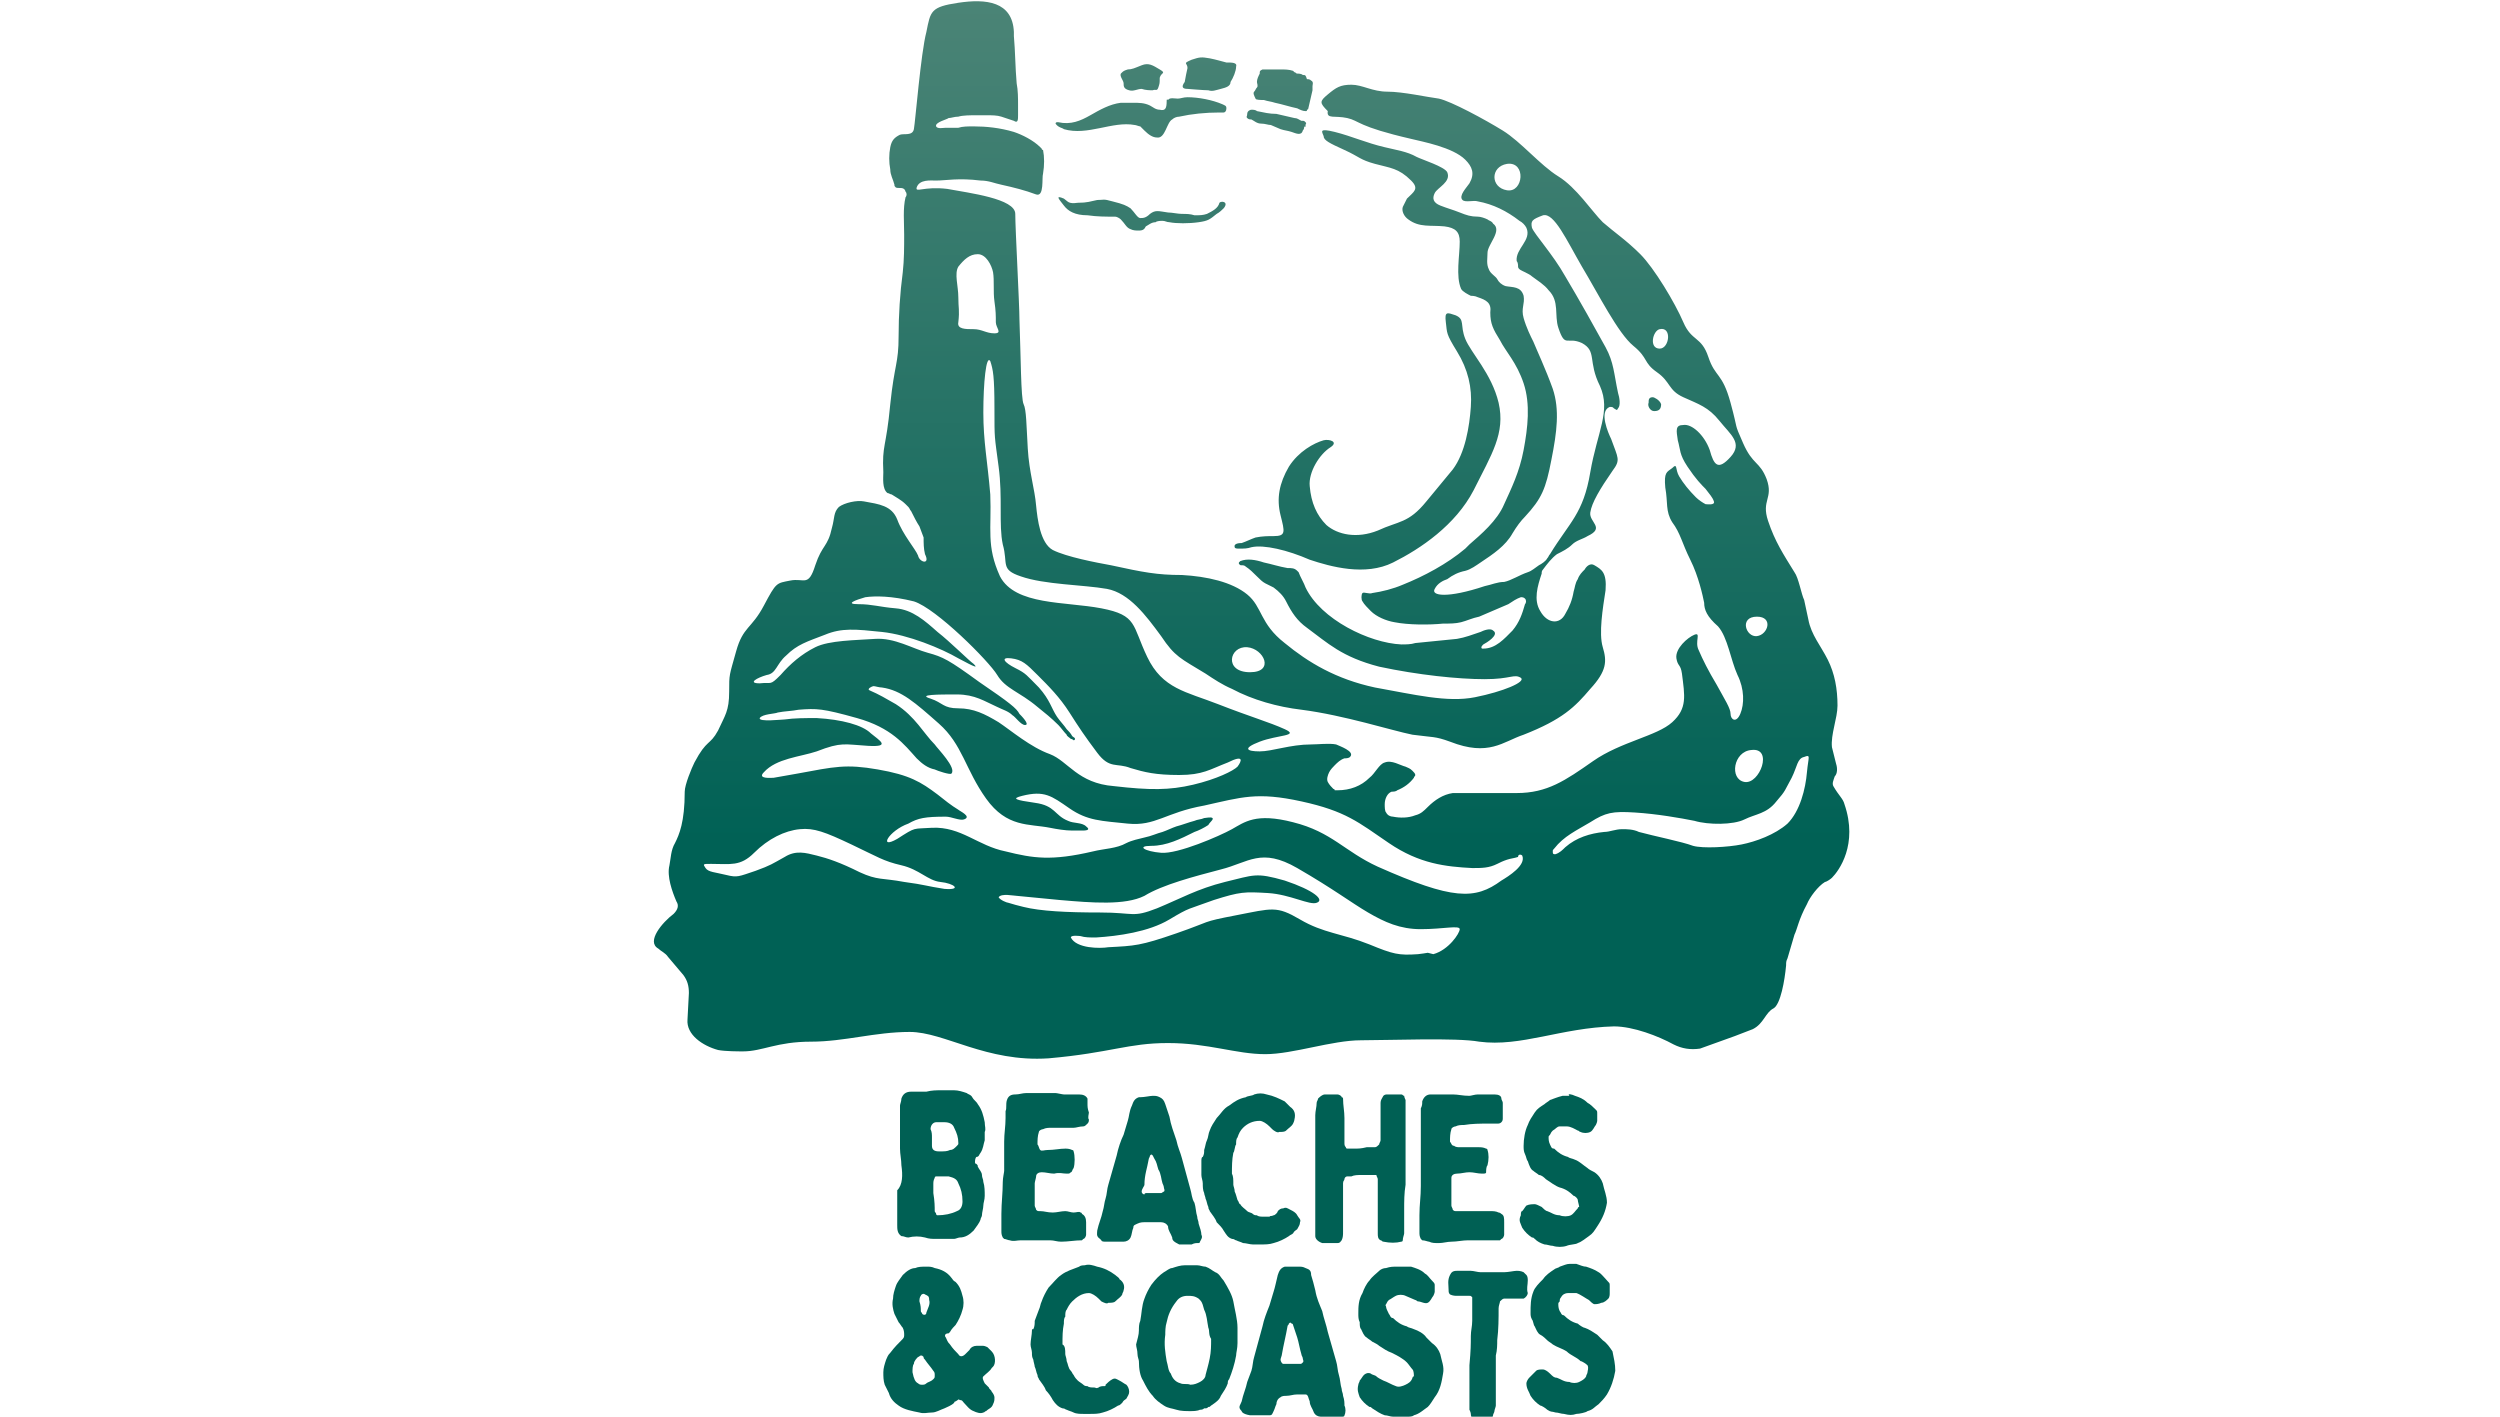 <?xml version="1.0" encoding="utf-8"?>
<!-- Generator: Adobe Illustrator 24.0.0, SVG Export Plug-In . SVG Version: 6.00 Build 0)  -->
<svg version="1.1" id="Layer_1" xmlns="http://www.w3.org/2000/svg" xmlns:xlink="http://www.w3.org/1999/xlink" x="0px" y="0px"
	 viewBox="0 0 180 102" style="enable-background:new 0 0 180 102;" xml:space="preserve">
<style type="text/css">
	.st0{fill:url(#SVGID_1_);}
	.st1{fill:#006054;}
</style>
<g id="Layer_1_1_">
	
		<linearGradient id="SVGID_1_" gradientUnits="userSpaceOnUse" x1="90" y1="27.965" x2="90" y2="103.882" gradientTransform="matrix(1 0 0 -1 0 104)">
		<stop  offset="0.2" style="stop-color:#006155"/>
		<stop  offset="1" style="stop-color:#4B8476"/>
	</linearGradient>
	<path class="st0" d="M90.1,39.4c-0.3,0.1-0.5,0.1-0.9,0.1c-0.1,0-0.3,0-0.3-0.1c-0.1-0.3,0.4-0.3,0.5-0.3c0.3-0.1,0.7-0.3,1-0.4
		c0.5-0.1,0.9-0.1,1.3-0.1c0.9,0,0.8-0.3,0.5-1.5c-0.3-1.2-0.1-2.3,0.6-3.5c0.7-1.1,1.8-1.7,2.5-1.9c0.4-0.1,1.1,0.1,0.5,0.5
		C95,32.7,94.2,34,94.3,35c0.1,1.2,0.5,2.1,1.2,2.8c0.8,0.7,2.2,1,3.7,0.4c1.5-0.7,2.2-0.5,3.5-2.1c0.9-1.1,0.9-1.1,1.9-2.3
		c0.9-1.2,1.2-3.1,1.3-4.5c0.1-1.4-0.2-2.7-1-4c-0.8-1.3-0.7-1.3-0.8-2.1c-0.1-0.8,0.1-0.7,0.7-0.5c0.7,0.3,0.3,0.7,0.7,1.7
		s1.9,2.5,2.4,4.6c0.5,2.2-0.5,3.7-1.8,6.3c-1.3,2.5-3.8,4.2-5.8,5.2c-2,1-4.5,0.3-6-0.2C92.7,39.6,91,39.2,90.1,39.4 M86.9,15.4
		c-0.3,0.1-0.5,0.1-0.9,0.1c-0.3-0.1-0.6-0.1-0.9-0.1c-0.3,0-0.7-0.1-1-0.1c-0.7-0.1-0.9-0.2-1.3,0.1c-0.3,0.3-0.5,0.3-0.7,0.3
		c-0.2,0-0.4-0.4-0.7-0.7c-0.3-0.2-0.5-0.3-1.3-0.5c-0.7-0.2-0.6-0.1-1.1-0.1c-0.5,0.1-0.7,0.2-1.4,0.2c-0.7,0.1-0.7-0.1-1-0.3
		c-0.7-0.3-0.3,0.1,0,0.5c0.3,0.4,0.8,0.7,1.7,0.7c0.7,0.1,1.3,0.1,2,0.1c0.1,0,0.3,0.1,0.4,0.2c0.3,0.3,0.4,0.6,0.7,0.7
		c0.2,0.1,0.4,0.1,0.6,0.1c0.3,0,0.4-0.1,0.5-0.3c0.2-0.1,0.4-0.3,0.7-0.3c0.1-0.1,0.4-0.1,0.5-0.1c0.2,0,0.3,0.1,0.5,0.1
		c0.5,0.1,1.4,0.1,2.1,0s0.8-0.2,1.3-0.6c0.2-0.1,0.4-0.3,0.5-0.4c0.1-0.1,0.2-0.3,0.1-0.4c-0.1-0.1-0.3-0.1-0.4,0
		C87.7,15,87.3,15.2,86.9,15.4 M76.6,9.3c1.7,0.5,3.5-0.6,5.1-0.3c0.1,0,0.3,0.1,0.4,0.1c0.1,0.1,0.2,0.2,0.3,0.3
		c0.3,0.3,0.6,0.5,0.9,0.5c0.6,0.1,0.7-1.1,1.1-1.3c0.1-0.1,0.3-0.2,0.5-0.2c0.9-0.2,1.9-0.3,2.9-0.3c0.1,0,0.2,0,0.3,0
		c0.1,0,0.2-0.1,0.2-0.3s-0.1-0.2-0.3-0.3c-0.7-0.3-1.7-0.5-2.5-0.5c-0.3,0-0.5,0.1-0.7,0.1s-0.6-0.1-0.7,0.1
		c-0.1-0.1-0.1,0-0.1,0.1C84,7.8,83.9,8,83.5,7.9c-0.3,0-0.5-0.2-0.7-0.3c-0.4-0.2-0.8-0.2-1.2-0.2c-0.3,0-0.6,0-0.9,0
		c-0.8,0.1-1.5,0.5-2.2,0.9c-0.7,0.4-1.4,0.7-2.3,0.5h-0.1c-0.1,0-0.1,0.1-0.1,0.1C76.2,9.2,76.5,9.2,76.6,9.3 M81.3,6.5
		c0.3,0.1,0.6-0.1,0.9-0.1c0.3,0.1,0.6,0.1,0.8,0.1c0.2-0.1,0.3,0.1,0.4-0.2C83.5,6,83.5,6,83.5,5.6C83.6,5.2,84,5.3,83.5,5
		c-0.5-0.3-0.8-0.5-1.3-0.3c-0.5,0.2-0.7,0.3-1,0.3c-0.3,0.1-0.3,0.1-0.5,0.3c-0.1,0.2,0.2,0.5,0.2,0.7C80.9,6.2,80.9,6.4,81.3,6.5
		 M85.5,6.4c0,0,1.2,0.1,1.5,0.1c0.3,0.1,0.5,0,0.9-0.1c0.4-0.1,0.7-0.2,0.7-0.5C88.8,5.6,89,5.1,89,4.8c0.1-0.3-0.3-0.3-0.7-0.3
		c-0.4-0.1-0.7-0.2-1.2-0.3c-0.6-0.1-0.7-0.1-1.3,0.1c-0.7,0.3-0.3,0.2-0.3,0.6c-0.1,0.4-0.1,0.5-0.2,1C85,6.3,85.2,6.4,85.5,6.4
		 M91,7.2c0.3,0.1,0.5,0.1,0.8,0.2c0.5,0.1,1.1,0.3,1.6,0.4C93.6,7.9,93.8,8,94,8c0.1,0,0.1,0,0.1-0.1c0.1,0,0.1-0.1,0.1-0.1
		c0.1-0.4,0.2-0.9,0.3-1.3c0-0.1,0-0.2,0-0.3s0.1-0.3-0.1-0.4l0,0c-0.1-0.1-0.2-0.1-0.3-0.1C94,5.4,94,5.4,93.8,5.4
		c-0.1-0.1-0.3-0.1-0.4-0.1c-0.1,0-0.1-0.1-0.2-0.1c-0.1-0.1-0.1-0.1-0.1-0.1C92.8,5,92.5,5,92.2,5C92,5,91.8,5,91.5,5
		C91.3,5,91,5,90.9,5c-0.2,0.1-0.2,0.1-0.2,0.3c-0.1,0.2-0.2,0.4-0.2,0.6c0,0.1,0.1,0.3,0,0.4c-0.1,0.1-0.1,0.2-0.2,0.3
		c-0.1,0.1,0,0.3,0.1,0.5C90.4,7.2,90.8,7.2,91,7.2 M89.8,8.5c0.1,0.1,0.2,0.1,0.3,0.1c0.2,0.1,0.4,0.3,0.7,0.3s0.5,0.1,0.7,0.1
		c0.2,0.1,0.5,0.2,0.7,0.3c0.3,0.1,0.5,0.1,0.8,0.2c0.3,0.1,0.7,0.3,0.8-0.1c0.1-0.1,0.1-0.2,0.1-0.3C94,9.2,94,9.1,94,9
		c0-0.1,0.1-0.1,0-0.2c-0.1-0.1-0.1-0.1-0.2-0.1c-0.1,0-0.1,0-0.1,0c-0.2-0.1-0.3-0.2-0.5-0.2c-0.4-0.1-0.9-0.2-1.3-0.3
		C91.4,8.2,91,8.1,90.5,8c-0.1-0.1-0.3-0.1-0.4-0.1S89.8,8,89.8,8.2C89.8,8.4,89.7,8.4,89.8,8.5 M119.1,29.6c0.4,0,0.5-0.2,0.5-0.5
		c-0.1-0.3-0.5-0.5-0.6-0.5c-0.3,0-0.3,0.2-0.3,0.4C118.6,29.2,118.8,29.6,119.1,29.6 M131.9,63.2c-0.1,0.1-0.4,0.3-0.5,0.3
		c-0.5,0.3-1.1,1.1-1.3,1.6c-0.6,1.1-0.7,1.8-0.9,2.2l-0.5,1.7c-0.1,0.2-0.1,0.3-0.1,0.5c-0.1,1.1-0.4,2.8-0.9,3.1
		c-0.6,0.3-0.7,1.1-1.5,1.5l-1.3,0.5l-2.5,0.9c-0.7,0.1-1.3,0-1.9-0.3c-1.1-0.6-2.9-1.3-4.3-1.3c-3.8,0.1-6.7,1.5-9.7,1.1
		c-1.6-0.3-6.5-0.1-8.5-0.1c-2.1,0-4.9,1-6.9,1c-2.1,0-4.1-0.8-7-0.8c-2.9,0-4.1,0.7-8.6,1.1c-4.5,0.3-7.5-1.9-10-1.9
		s-4.7,0.7-7.1,0.7c-2.5,0-3.5,0.7-4.9,0.7c-0.3,0-1.3,0-1.8-0.1c-1.1-0.3-2.3-1.1-2.2-2.2l0.1-1.9c0-0.5-0.1-0.9-0.4-1.3l-1.1-1.3
		c-0.2-0.3-0.5-0.4-0.7-0.6c-0.9-0.5,0.3-1.9,1.1-2.5c0.3-0.3,0.4-0.6,0.2-0.9c-0.3-0.7-0.7-1.8-0.5-2.6c0.1-0.5,0.1-1.1,0.4-1.6
		c0.3-0.6,0.7-1.5,0.7-3.7c0-0.5,0.5-1.7,0.7-2.1c0.9-1.7,1.1-1.2,1.7-2.3c0.5-1.1,0.8-1.4,0.8-2.8c0-1.3,0-1.1,0.5-2.9
		c0.5-1.8,1.1-1.6,2-3.3c0.9-1.7,0.9-1.6,1.9-1.8c1-0.2,1.3,0.5,1.8-1.1c0.5-1.5,0.9-1.3,1.2-2.7c0.2-0.7,0.1-1.1,0.5-1.5
		c0.4-0.3,1.3-0.5,1.8-0.4c1.1,0.2,2,0.3,2.4,1.3c0.4,1.1,1.3,2.1,1.5,2.6c0.1,0.5,0.9,0.7,0.5-0.1c-0.1-0.4-0.1-0.8-0.1-1.2
		c-0.1-0.3-0.2-0.5-0.3-0.8c-0.2-0.3-0.4-0.7-0.6-1.1c-0.1-0.1-0.1-0.2-0.2-0.3c-0.1-0.1-0.1-0.1-0.2-0.2c-0.3-0.3-0.7-0.5-1-0.7
		c-0.1,0-0.2-0.1-0.3-0.1c-0.4-0.3-0.3-1.1-0.3-1.5c-0.1-2,0.2-1.7,0.5-4.9c0.3-2.9,0.6-2.9,0.6-4.9c0-1.5,0.1-3.1,0.3-4.6
		c0.1-0.9,0.1-1.8,0.1-2.7c0-0.9-0.1-1.9,0.1-2.7c0.1-0.1,0.1-0.3,0-0.4c-0.1-0.4-0.5-0.2-0.7-0.3c-0.1-0.1-0.1-0.1-0.1-0.2
		c-0.1-0.4-0.3-0.7-0.3-1.1c-0.1-0.5-0.1-1.1,0-1.6c0.1-0.5,0.3-0.7,0.7-0.9c0.3-0.1,0.9,0.1,1-0.4c0.1-0.5,0.5-5.5,0.9-7
		c0.3-1.5,0.3-1.8,2.3-2.1s3.9-0.1,4,2.1c0,0.1,0,0.3,0,0.3c0.1,1.1,0.1,2.3,0.2,3.4c0.1,0.5,0.1,1.1,0.1,1.6c0,0.2,0,0.4,0,0.7
		s0,0.6-0.3,0.4c-0.3-0.1-0.6-0.2-0.9-0.3c-0.3-0.1-0.7-0.1-1-0.1c-0.1,0-0.3,0-0.4,0c-0.2,0-0.3,0-0.5,0c-0.3,0-0.9,0-1.2,0.1
		c-0.3,0-0.5,0.1-0.7,0.1c-0.1,0.1-1,0.3-0.9,0.6c0.1,0.2,0.5,0.1,0.7,0.1c0.3,0,0.6,0,0.9,0c0.3-0.1,0.7-0.1,1.1-0.1
		c0.9,0,1.9,0.1,2.9,0.4c0.6,0.2,1.4,0.6,1.9,1.1c0,0,0.1,0.1,0.1,0.1c0,0.1,0.1,0.1,0.1,0.1c0.1,0.5,0.1,1.1,0,1.7
		c-0.1,0.3,0.1,1.7-0.5,1.5c-0.8-0.3-1.6-0.5-2.5-0.7c-0.5-0.1-0.9-0.3-1.5-0.3C69,12.8,68.1,13,67.4,13c-0.4,0-1.2-0.1-1.4,0.5
		c-0.1,0.4,0.5-0.1,2.2,0.1c1.6,0.3,4.9,0.7,4.9,1.8s0.3,6.5,0.3,7.6c0.1,2.6,0.1,5.7,0.3,6.1c0.2,0.4,0.2,1.5,0.3,3.2
		c0.1,1.7,0.5,2.9,0.6,4.1c0.1,1,0.3,2.7,1.2,3.2c1,0.5,3.1,0.9,4.2,1.1c2.3,0.5,3.3,0.7,5.1,0.7c1.8,0.1,3.6,0.5,4.7,1.4
		c1.1,0.9,0.9,2.1,2.7,3.5c1.7,1.4,3.7,2.6,6.5,3.2c2.8,0.5,5.2,1.1,7.2,0.7s3.7-1.1,3.3-1.4c-0.5-0.3-0.7,0.1-2.6,0.1
		c-1.9,0-4.8-0.3-7.6-0.9c-2.7-0.7-3.7-1.7-5.2-2.8c-0.7-0.5-1.1-1.1-1.5-1.9c-0.2-0.4-0.5-0.7-0.9-1c-0.2-0.1-0.4-0.2-0.6-0.3
		s-0.4-0.3-0.6-0.5c-0.3-0.3-0.5-0.5-0.8-0.7c-0.1-0.1-0.2-0.1-0.3-0.1c-0.1,0-0.1,0-0.2-0.1c0-0.1,0-0.1,0-0.1
		c0.1-0.1,0.1-0.1,0.1-0.1c0.5-0.2,1.1-0.1,1.7,0.1c0.5,0.1,1.1,0.3,1.7,0.4c0.3,0,0.5,0,0.7,0.2l0.1,0.1c0.1,0.3,0.4,0.8,0.5,1.1
		c1.1,2.3,4.6,4,6.9,4.1c0.3,0,0.7,0,1-0.1c1-0.1,2-0.2,3-0.3c0.6-0.1,1.1-0.3,1.7-0.5c0.2-0.1,0.7-0.3,0.9-0.1
		c0.5,0.3-0.5,0.9-0.7,1c-0.1,0.1-0.2,0.2-0.1,0.3c0,0,0.1,0,0.1,0c0.9,0,1.5-0.7,2.1-1.3c0.5-0.6,0.7-1.2,0.9-1.9
		c0.1-0.1,0.1-0.3,0-0.4c-0.1-0.1-0.2-0.1-0.3-0.1c-0.3,0.1-0.6,0.3-0.9,0.5c-0.7,0.3-1.4,0.6-2.1,0.9c-0.5,0.1-0.9,0.3-1.3,0.4
		c-0.4,0.1-0.8,0.1-1.3,0.1c-1,0.1-2.5,0.1-3.5-0.1c-0.6-0.1-1.3-0.4-1.7-0.8c-0.2-0.2-0.5-0.5-0.6-0.7c-0.1-0.1-0.1-0.5,0-0.6
		s0.5,0.1,0.7,0c0.7-0.1,1.5-0.3,2.2-0.6c1.5-0.6,3.2-1.5,4.5-2.6c0.1-0.1,0.2-0.2,0.3-0.3c0.8-0.7,2-1.7,2.5-2.9
		c0.5-1.1,1.1-2.3,1.4-3.9c0.3-1.6,0.5-3.3,0-4.8s-1.3-2.3-1.7-3.1c-0.5-0.8-0.7-1.2-0.7-2c0.1-0.7-0.3-0.9-0.9-1.1
		c-0.2-0.1-0.4-0.1-0.5-0.1c-0.2-0.1-0.6-0.3-0.7-0.5c-0.4-0.9-0.1-2.4-0.1-3.4c0-0.7-0.3-1-1.1-1.1c-1-0.1-1.8,0.1-2.6-0.5
		c-0.3-0.2-0.5-0.6-0.4-0.9c0.1-0.2,0.2-0.4,0.3-0.6c0.5-0.5,0.9-0.7,0.3-1.3c-0.9-0.9-1.5-0.9-2.6-1.2c-1.1-0.3-1.1-0.5-2.2-1
		c-1.1-0.5-1.5-0.7-1.5-1c-0.1-0.3-0.4-0.6,0.8-0.3c1.2,0.3,2.3,0.8,3.6,1.1c0.8,0.2,1.6,0.3,2.3,0.7c0.4,0.2,2,0.7,2.2,1.1
		c0.3,0.7-0.7,1.1-0.9,1.5c-0.2,0.4-0.1,0.7,0.4,0.9c0.5,0.2,0.9,0.3,1.4,0.5c0.5,0.2,0.8,0.3,1.3,0.3c0.2,0,0.5,0.1,0.7,0.2
		c0.1,0.1,0.3,0.1,0.4,0.3c0.7,0.5-0.4,1.5-0.4,2.1c0,0.4-0.1,0.8,0.1,1.2c0.1,0.3,0.5,0.5,0.6,0.7c0.1,0.2,0.3,0.4,0.6,0.5
		c0.5,0.1,1.1,0,1.3,0.7c0.1,0.6-0.2,0.9,0,1.6c0.2,0.7,0.5,1.3,0.7,1.7c0.2,0.5,0.9,2,1.4,3.4c0.5,1.5,0.3,3.1-0.1,5.1
		c-0.4,2.1-0.7,2.8-1.9,4.1c-0.3,0.3-0.6,0.7-0.9,1.2c-0.5,0.9-1.4,1.5-2.3,2.1c-0.3,0.2-0.7,0.5-1.1,0.6c-0.5,0.1-0.9,0.3-1.3,0.6
		c-0.3,0.1-0.7,0.3-0.9,0.7c-0.3,0.5,0.9,0.7,3.6-0.2c0.5-0.1,0.9-0.3,1.4-0.3c0.5-0.1,1.1-0.5,1.7-0.7c0.3-0.1,0.5-0.3,0.8-0.5
		c0.2-0.1,0.5-0.3,0.6-0.5c0.1-0.1,0.1-0.2,0.2-0.3c1.4-2.3,2.4-2.9,2.9-5.9c0.5-2.9,1.5-4.4,0.7-6.2c-0.9-1.8-0.2-2.5-1.3-3.1
		c-1.1-0.5-1.2,0.4-1.7-1.1c-0.3-0.9,0.1-1.9-0.7-2.7c-0.3-0.4-0.8-0.7-1.2-1c-0.1-0.1-0.3-0.2-0.5-0.3c-0.2-0.1-0.5-0.2-0.5-0.4
		c0-0.1,0-0.3-0.1-0.4c-0.1-0.9,1.1-1.5,0.7-2.4c-0.1-0.2-0.3-0.4-0.5-0.5c-0.9-0.7-1.9-1.2-3-1.4c-0.3-0.1-0.9,0.1-1.1-0.1
		c-0.3-0.3,0.3-0.9,0.5-1.2c0.4-0.7,0.2-1.2-0.3-1.7c-0.9-0.9-3.1-1.3-3.9-1.5c-3.9-0.9-3.7-1.3-4.6-1.5c-0.9-0.2-1.5,0.1-1.4-0.5
		C95,7.4,95,7.3,95.6,6.8c0.6-0.5,0.9-0.7,1.7-0.7s1.5,0.5,2.6,0.5c1.1,0,2.9,0.4,3.7,0.5c0.9,0.2,3.3,1.5,4.6,2.3s2.7,2.5,4,3.3
		c1.3,0.8,2.4,2.5,3.2,3.3c0.8,0.7,1.7,1.3,2.7,2.3s2.5,3.5,3.1,4.9c0.6,1.4,1.3,1,1.8,2.5c0.5,1.5,1,1.1,1.6,3.3
		c0.6,2.2,0.2,1.3,0.9,2.9c0.7,1.6,1.2,1.3,1.7,2.6c0.5,1.4-0.4,1.5,0.1,3c0.5,1.5,1.1,2.4,1.9,3.7c0.3,0.4,0.5,1.6,0.7,2
		c0.1,0.5,0.2,0.9,0.3,1.4c0.2,1.1,0.9,1.9,1.4,2.9c0.5,1,0.7,2.1,0.7,3.3c0,0.9-0.5,2.1-0.4,3c0.1,0.4,0.2,0.8,0.3,1.2
		c0.1,0.3,0.1,0.7-0.1,0.9c-0.1,0.3-0.2,0.5-0.1,0.7c0.4,0.7,0.7,0.9,0.8,1.3C133.8,60.8,132.4,62.7,131.9,63.2z M108.5,13.7
		c1.2,0.2,1.4-2.1,0-1.9C107.3,12,107.3,13.5,108.5,13.7 M126.5,44.4c-1.3,0-0.8,1.5,0,1.4C127.3,45.7,127.7,44.4,126.5,44.4
		 M125.6,56.3c1.1,0.2,2.1-2.5,0.5-2.3C124.8,54.1,124.5,56.1,125.6,56.3 M119.5,23.7c-0.5,0.1-0.8,1.4,0,1.4
		C120.2,25.1,120.4,23.5,119.5,23.7 M89.8,46.6c-1.3-0.1-1.7,1.8,0.2,1.8C91.8,48.4,91,46.7,89.8,46.6 M69,19.2
		c-0.3,0.5,0,1.4,0,2.2c0,0.8,0.1,0.9,0,1.8c-0.1,0.5,0.5,0.5,1.1,0.5c0.6,0,0.9,0.3,1.5,0.3c0.6,0,0.1-0.4,0.1-0.8
		c0-0.5,0-0.8-0.1-1.5s0-1.5-0.1-2.1c-0.1-0.5-0.5-1.3-1.1-1.3S69.4,18.7,69,19.2 M55.2,48.6c-0.7,0.2-1.4,0.6-0.5,0.6
		c0.9-0.1,0.7,0.2,1.5-0.6c0.7-0.8,1.5-1.5,2.5-2s2.9-0.5,4.3-0.6c1.4-0.1,2.7,0.7,3.8,1s1.5,0.5,3.7,2.1c2.2,1.5,2.7,1.9,2.9,2.3
		c0.1,0.1,0.8,0.8,0.4,0.8c-0.3,0-0.7-0.6-0.9-0.7c-0.3-0.3-0.7-0.4-1.1-0.6c-0.9-0.4-1.6-0.9-2.9-0.9S66,50,67,50.3
		c0.9,0.3,0.9,0.7,2,0.7s1.9,0.4,2.9,1c0.9,0.6,2.3,1.8,3.7,2.3c1.3,0.5,2,2.1,4.6,2.3c2.6,0.3,4,0.3,5.7-0.1c1.7-0.4,2.9-1,3.2-1.3
		c0.3-0.4,0.5-0.9-0.7-0.3c-1.3,0.5-1.8,0.9-3.5,0.9c-1.7,0-2.5-0.2-3.5-0.5c-1-0.4-1.5,0.1-2.4-1.1c-0.9-1.2-1.3-1.8-2-2.9
		c-0.7-1.1-1.5-1.9-2.3-2.7c-0.8-0.8-1.1-1.1-1.9-1.2s-0.5,0.3,0.3,0.7c0.8,0.4,0.8,0.5,1.7,1.4c0.8,0.9,0.9,1.5,1.3,2.1
		c0.2,0.3,0.5,0.6,0.7,0.9c0.1,0.1,0.3,0.3,0.4,0.5c0.1,0.1,0.2,0.1,0.2,0.2s-0.1,0.1-0.1,0.1s-0.1-0.1-0.2-0.1
		c-0.1-0.1-0.3-0.2-0.3-0.3c-0.2-0.2-0.4-0.5-0.6-0.7c-0.5-0.5-1-0.9-1.5-1.3c-1.3-1.1-2.3-1.3-2.9-2.3c-0.6-1-4.4-4.8-6-5.3
		c-1.6-0.4-2.8-0.4-3.5-0.3c-0.7,0.2-1.5,0.5-0.5,0.5c1,0,1.5,0.2,2.7,0.3c1.2,0.1,2.1,0.9,3,1.7c0.9,0.7,2.3,2.1,2.6,2.3
		c0.3,0.3,0.2,0.3-1.1-0.4c-1.2-0.7-3.6-1.7-5.5-1.9c-1.9-0.2-2.9-0.3-4.1,0.2c-1.3,0.5-2,0.7-2.8,1.5
		C55.9,47.8,55.9,48.5,55.2,48.6 M68,64c1.3,0.1,0.7-0.4-0.3-0.5c-0.9-0.1-1.5-0.9-2.8-1.2c-1.3-0.3-1.7-0.6-3.6-1.5
		c-1.9-0.9-2.7-1.2-3.7-1.1c-1.1,0.1-2.3,0.7-3.3,1.7c-1,1-1.7,0.8-3.1,0.8c-0.6,0-0.6,0-0.4,0.3c0.2,0.3,0.7,0.3,1.5,0.5
		c0.8,0.2,0.9,0.1,2.1-0.3c1.1-0.4,1.2-0.5,2.1-1c0.8-0.5,1.5-0.3,2.3-0.1s1.7,0.5,3.1,1.2c1.3,0.6,1.6,0.4,3.2,0.7
		C66.6,63.7,66.7,63.8,68,64 M103.2,68.7c1.1-0.3,1.9-1.5,1.9-1.8c0-0.3-1.2,0-2.8,0c-1.5,0-2.6-0.5-3.8-1.2
		c-1.2-0.7-2.5-1.7-5.1-3.2c-2.6-1.5-3.5-0.4-5.5,0.1c-1.9,0.5-4.2,1.1-5.5,1.9c-1.4,0.7-3.8,0.5-6.1,0.3c-1-0.1-2.1-0.2-3.1-0.3
		c-0.2,0-1.1-0.2-1.3,0.1C72,64.8,72.5,65,72.6,65c0.3,0.1,0.7,0.2,1.1,0.3c1.2,0.3,3.1,0.4,5.5,0.4c2.5,0,2.3,0.4,4.1-0.3
		c1.7-0.7,2.9-1.4,4.9-1.9c2.1-0.5,2.2-0.7,4.3-0.1c2.1,0.7,2.9,1.4,2.3,1.6c-0.5,0.2-1.9-0.6-3.5-0.7c-1.7-0.1-2-0.1-3.9,0.5
		c-1.9,0.7-1.7,0.5-3.2,1.4c-1.5,0.9-3.7,1.2-5.3,1.3c-0.4,0-0.8,0-1.1-0.1c0,0-0.7-0.1-0.7,0.1c0.4,0.8,2.1,0.8,2.7,0.7
		c1.9-0.1,2.3-0.1,4.9-1c2.6-0.9,1.7-0.8,4.3-1.3c2.6-0.5,2.9-0.7,4.6,0.3c1.7,1,3,1,5,1.8c1.7,0.7,2.1,0.8,3.5,0.7
		c0.1,0,0.7-0.1,0.7-0.1L103.2,68.7z M108.1,63.4c0.5-0.3,1.8-1.1,1.5-1.8c-0.1-0.1-0.3-0.1-0.3,0.1c-0.3,0.1-0.5,0.1-0.8,0.2
		c-0.3,0.1-0.5,0.2-0.7,0.3c-0.6,0.3-1.1,0.3-1.8,0.3c-1.9-0.1-3.8-0.3-6-1.8c-2.2-1.5-3.1-2.3-6.3-3c-3.2-0.7-4.3-0.3-7,0.3
		c-2.8,0.5-3.5,1.5-5.5,1.3c-1.9-0.2-2.9-0.2-4.2-1.1c-1.3-0.9-1.8-1.3-3.4-0.9c-0.8,0.2-0.5,0.3,0.9,0.5c1.5,0.2,1.4,0.9,2.4,1.3
		c0.4,0.2,1,0.1,1.3,0.4c0.4,0.3-0.1,0.3-0.3,0.3c-0.2,0-0.5,0-0.7,0c-0.5,0-1.1-0.1-1.6-0.2c-1.5-0.3-3.1,0-4.6-2.1
		c-1.5-2.1-1.7-3.9-3.4-5.4c-1.7-1.5-2.7-2.4-4.1-2.6c-0.2,0-0.5-0.1-0.6-0.1c-0.1,0-0.5,0.2-0.3,0.3c0.7,0.3,1.2,0.6,1.9,1
		c1.4,0.9,2,2.1,2.8,2.9c0.2,0.3,1.6,1.7,1.2,2.1c-0.1,0.1-1-0.2-1.2-0.3c-0.5-0.1-0.9-0.4-1.3-0.8c-0.9-1-1.8-2.2-4.3-2.9
		c-2.5-0.7-2.9-0.7-4.2-0.6c-0.5,0.1-1,0.1-1.5,0.2c-0.2,0.1-1.1,0.1-1.3,0.4c-0.1,0.3,1.6,0.1,1.8,0.1c0.7-0.1,1.5-0.1,2.3-0.1
		c1.8,0.1,3.3,0.5,3.9,1.1c0.6,0.5,1.5,1-0.2,0.9c-1.7-0.1-1.9-0.3-3.7,0.4c-1.2,0.4-2.9,0.5-3.8,1.5c-0.5,0.5,0.5,0.4,0.7,0.4
		c0.6-0.1,1.1-0.2,1.7-0.3c2.7-0.5,3.5-0.7,5.8-0.3c2.3,0.4,3.1,0.9,4.3,1.8c0.5,0.4,1,0.8,1.5,1.1c0.1,0.1,1,0.5,0.4,0.7
		c-0.3,0.1-0.9-0.2-1.3-0.2c-1.5,0-2,0.1-2.7,0.5c-1.4,0.5-2.2,1.9-0.8,1.1c1.4-0.9,1.1-0.7,2.5-0.8c2.1-0.1,3.3,1.3,5.3,1.7
		c2,0.5,3.3,0.7,6.3,0c0.8-0.2,1.7-0.2,2.4-0.6c0.4-0.2,0.9-0.3,1.3-0.4c0.5-0.1,0.9-0.3,1.3-0.4c0.3-0.1,0.7-0.3,1-0.4
		c0.4-0.1,0.9-0.3,1.3-0.4c0.2-0.1,0.5-0.1,0.7-0.2c0.1,0,0.5-0.1,0.6,0c0.1,0.1-0.2,0.3-0.3,0.5c-0.3,0.2-0.7,0.4-1,0.5
		c-1,0.5-2,1-3.1,1c-1.1,0-0.5,0.4,0.7,0.5c1.2,0.1,4.2-1.2,5.1-1.7s1.7-1.2,4.4-0.5c2.8,0.7,3.7,2.1,6.1,3.2
		C104.6,64.8,106.2,64.8,108.1,63.4 M109.2,57.1c2.2,0,3.5-0.9,5.5-2.3s4.6-1.8,5.7-2.8s0.9-1.9,0.7-3.5c-0.1-0.7-0.3-0.5-0.4-1.1
		c-0.1-0.7,0.8-1.5,1.3-1.7c0.5-0.2,0,0.5,0.3,1.1c0.3,0.7,0.7,1.5,1.3,2.5c0.6,1.1,1,1.7,1,2.1s0.4,0.7,0.7,0
		c0.3-0.7,0.3-1.8-0.2-2.8c-0.5-1.1-0.7-2.7-1.4-3.5c-0.8-0.7-1-1.2-1-1.7c-0.1-0.5-0.4-1.9-1-3.1c-0.6-1.2-0.7-1.9-1.3-2.7
		c-0.5-0.8-0.3-1.4-0.5-2.5c-0.1-1.1,0.1-1.1,0.5-1.4c0.4-0.4,0.2,0.1,0.5,0.6c0.3,0.5,0.7,1,1.2,1.5c0.2,0.2,0.5,0.4,0.7,0.5
		c0.1,0,0.7,0.1,0.6-0.2c-0.1-0.3-0.3-0.5-0.6-0.9c-0.3-0.3-0.7-0.7-1.3-1.6c-0.6-0.9-0.5-1.2-0.7-1.9c-0.1-0.7-0.2-1.1,0.4-1.1
		c0.6-0.1,1.5,0.7,1.9,1.8c0.3,1.1,0.6,1.5,1.5,0.5c0.9-1,0-1.6-0.8-2.6c-0.8-1-1.5-1.2-2.6-1.7s-0.9-1.1-1.9-1.8s-0.6-1-1.7-1.9
		s-2.5-3.7-3.7-5.7c-1.1-1.9-2-3.9-2.8-3.7c-0.8,0.3-0.9,0.4-0.8,0.9c0.2,0.5,1.5,1.9,2.4,3.5c0.9,1.5,2.3,4,2.9,5.1
		c0.6,1.1,0.6,1.9,0.9,3.3c0.1,0.3,0.2,0.9,0,1.1c-0.1,0.2-0.1,0.1-0.3,0c-0.1-0.1-0.1-0.1-0.3-0.1c-0.8,0.3-0.1,1.9,0.1,2.3
		c0.5,1.4,0.7,1.5,0.1,2.3c-0.9,1.3-1.5,2.3-1.6,3s1.1,1.1-0.2,1.7c-0.3,0.2-0.8,0.3-1.1,0.6c-0.3,0.3-0.7,0.5-1.1,0.7
		c-0.4,0.3-0.7,0.7-1,1.1c-0.1,0.1-0.1,0.2-0.1,0.3c-0.3,0.9-0.6,1.9-0.1,2.7c0.5,0.9,1.4,1,1.8,0.2c0.3-0.5,0.5-1,0.6-1.6
		c0.1-0.3,0.1-0.6,0.3-0.9c0.1-0.3,0.3-0.5,0.5-0.7c0.1-0.2,0.4-0.5,0.7-0.3c0.5,0.3,0.9,0.5,0.8,1.8c-0.2,1.3-0.5,3.1-0.2,4.1
		c0.3,1,0.3,1.7-0.9,3c-1.1,1.3-2,2.2-4.8,3.3c-1.5,0.5-2.5,1.6-5.3,0.5c-1.1-0.4-1.2-0.3-2.7-0.5c-1.5-0.3-4.9-1.4-8-1.8
		c-1.7-0.2-3.5-0.7-5-1.5c-0.7-0.3-1.3-0.7-1.9-1.1c-1.8-1.1-2.2-1.2-3.2-2.7c-1.1-1.5-2.3-3.1-3.9-3.4c-1.7-0.3-4.5-0.3-6.2-0.9
		c-1.5-0.5-0.9-0.9-1.3-2.3c-0.3-1.4,0-3.4-0.3-5.6c-0.3-2.3-0.3-1.9-0.3-4.2s-0.1-2.8-0.3-3.4c-0.3-0.5-0.5,1.6-0.5,3.7
		s0.3,3.5,0.5,5.9c0.1,2.5-0.3,3.7,0.7,5.9c1.1,2.1,4.7,1.8,7.3,2.3c2.6,0.5,2.2,1.2,3.3,3.5c1.1,2.3,2.8,2.5,5.1,3.4
		c2.3,0.9,3.7,1.3,4.8,1.8s-0.5,0.4-1.8,0.9c-1.3,0.5-0.9,0.7,0,0.7s2.2-0.5,3.7-0.5c0.5,0,1.3-0.1,1.8,0c0.2,0.1,1.4,0.5,1,0.9
		c-0.1,0.1-0.3,0.1-0.4,0.1c-0.3,0.1-0.5,0.3-0.7,0.5c-0.1,0.1-0.3,0.3-0.4,0.5c-0.1,0.2-0.2,0.5-0.1,0.7c0.1,0.2,0.3,0.4,0.4,0.5
		c0.1,0,0.1,0.1,0.1,0.1c0.1,0,0.1,0,0.2,0c0.9,0,1.7-0.3,2.3-0.9c0.4-0.3,0.7-1,1.1-1.1c0.5-0.2,1.1,0.2,1.5,0.3
		c0.2,0.1,0.3,0.1,0.5,0.3c0.1,0.1,0.2,0.2,0.2,0.3c0,0.1-0.1,0.1-0.1,0.2c-0.3,0.4-0.7,0.7-1.2,0.9c-0.1,0.1-0.3,0.1-0.4,0.1
		c-0.3,0.1-0.5,0.5-0.5,0.9c0,0.2,0,0.5,0.1,0.6c0.1,0.2,0.3,0.3,0.5,0.3c0.5,0.1,1.1,0.1,1.6-0.1c0.4-0.1,0.6-0.3,0.9-0.6
		c0.5-0.5,1.1-0.9,1.8-1C106.5,57.1,107.1,57.1,109.2,57.1 M118,59.9c1.1,0.3,3.1,0.7,3.9,1c0.7,0.2,2.5,0.1,3.5-0.1
		c1-0.2,2.4-0.7,3.3-1.5c0.9-0.9,1.3-2.5,1.4-3.7c0.1-1.1,0.3-1.3-0.2-1.1c-0.5,0.1-0.5,0.7-0.9,1.5c-0.5,0.9-0.4,0.9-1.1,1.7
		c-0.7,0.9-1.5,0.9-2.3,1.3c-0.8,0.4-2.6,0.4-3.6,0.1c-1-0.2-2.7-0.5-4.3-0.6c-1.6-0.1-2.1,0-3.2,0.7c-1,0.6-1.9,1-2.6,1.9
		c-0.1,0.1-0.1,0.1-0.1,0.2c0,0.1,0,0.2,0.1,0.2c0.1,0,0.1,0,0.1,0c0.3-0.1,0.5-0.3,0.7-0.5c0.8-0.7,1.8-1,2.8-1.1
		c0.4,0,0.8-0.2,1.3-0.2C117.1,59.7,117.6,59.7,118,59.9"/>
</g>
<g id="Layer_3">
	<g>
		<g>
			<path class="st1" d="M64.9,83.9c0-0.4-0.1-0.8-0.1-1.2c0-0.6,0-1.1,0-1.7c0-0.1,0-0.3,0-0.5c0-0.3,0-0.6,0-0.9
				c0-0.1,0.1-0.3,0.1-0.5c0.1-0.3,0.3-0.5,0.7-0.5c0.1,0,0.2,0,0.3,0c0.3,0,0.5,0,0.7,0c0,0,0.1,0,0.1,0c0.4-0.1,0.7-0.1,1.1-0.1
				c0.3,0,0.6,0,0.9,0c0.3,0,0.6,0.1,0.9,0.2c0.1,0.1,0.3,0.1,0.4,0.3c0.1,0.2,0.3,0.3,0.4,0.5c0.3,0.4,0.4,0.8,0.5,1.3
				c0,0.3,0.1,0.5,0,0.7c0,0.2,0,0.4,0,0.6c-0.1,0.3-0.1,0.6-0.3,0.9c-0.1,0.1-0.1,0.3-0.3,0.3c-0.1,0.1-0.1,0.3-0.1,0.4
				c0,0,0,0.1,0.1,0.1c0.1,0.1,0.1,0.1,0.1,0.2c0.1,0.2,0.3,0.4,0.3,0.6s0.1,0.3,0.1,0.5c0.1,0.3,0.1,0.7,0.1,1
				c0,0.3-0.1,0.5-0.1,0.7c0,0.2-0.1,0.5-0.1,0.7c0,0.1-0.1,0.2-0.1,0.3c-0.1,0.3-0.3,0.5-0.5,0.8c-0.3,0.3-0.6,0.5-1,0.5
				c-0.1,0-0.3,0.1-0.4,0.1c-0.1,0-0.3,0-0.5,0c-0.3,0-0.5,0-0.8,0s-0.5,0-0.8-0.1c-0.4-0.1-0.8-0.1-1.2,0c-0.2,0-0.3-0.1-0.5-0.1
				c-0.3-0.2-0.3-0.5-0.3-0.8c0-0.5,0-0.9,0-1.4c0-0.4,0-0.7,0-1.1C65,85.3,65,84.6,64.9,83.9z M67.1,81.9c0,0.2,0,0.3,0,0.6
				c0,0.3,0.2,0.4,0.5,0.4c0.1,0,0.1,0,0.1,0c0.3,0,0.5,0,0.7-0.1c0.2,0,0.3-0.1,0.5-0.3c0.1-0.1,0.1-0.1,0.1-0.2
				c0-0.4-0.1-0.7-0.3-1.1c-0.1-0.3-0.4-0.4-0.7-0.4c-0.2,0-0.4,0-0.6,0S67,81,67,81.3C67.1,81.5,67.1,81.7,67.1,81.9L67.1,81.9z
				 M67.3,87.2c0,0.1,0.1,0.1,0.1,0.2c0,0.1,0.1,0.1,0.1,0.1c0.5,0,1-0.1,1.4-0.3c0.3-0.1,0.4-0.4,0.4-0.7c0-0.5-0.1-0.9-0.3-1.3
				c-0.1-0.3-0.3-0.4-0.7-0.5c-0.3,0-0.7,0-0.9,0c-0.1,0-0.1,0.1-0.1,0.1c-0.1,0.2-0.1,0.3-0.1,0.5c0,0.2,0,0.4,0,0.6
				C67.3,86.5,67.3,86.9,67.3,87.2z"/>
			<path class="st1" d="M72.3,82.2c0-0.6,0.1-1.1,0.1-1.7c0-0.1,0-0.3,0-0.5c0.1-0.2,0-0.5,0.1-0.8c0.1-0.3,0.3-0.4,0.6-0.4
				c0.3,0,0.5-0.1,0.8-0.1c0.1,0,0.3,0,0.4,0c0.1,0,0.2,0,0.4,0c0.4,0,0.8,0,1.3,0c0.1,0,0.5,0.1,0.6,0.1c0.3,0,0.5,0,0.7,0
				c0.1,0,0.1,0,0.1,0c0.1,0,0.1,0,0.3,0c0.3,0,0.5,0.1,0.6,0.3c0,0.1,0,0.2,0,0.3c0,0.3,0,0.4,0.1,0.7c0,0.1-0.1,0.4,0,0.5
				c0,0.1,0,0.2-0.1,0.3c-0.1,0.1-0.2,0.2-0.3,0.2c-0.3,0-0.5,0.1-0.7,0.1c-0.5,0-1.1,0-1.6,0c-0.2,0-0.4,0-0.6,0.1
				c-0.1,0-0.3,0.1-0.3,0.2c-0.1,0.3-0.1,0.6-0.1,0.9c0.1,0.1,0.1,0.3,0.2,0.4c0.1,0.1,0.3,0,0.5,0c0.5,0,0.9-0.1,1.3-0.1
				c0.1,0,0.3,0,0.5,0.1c0.1,0,0.1,0.1,0.1,0.1c0.1,0.3,0.1,0.9,0,1.2c-0.1,0.1-0.1,0.3-0.2,0.3c-0.1,0.1-0.1,0.1-0.3,0.1
				c-0.3,0-0.5-0.1-0.9,0c-0.3,0-0.6-0.1-0.9-0.1c-0.2,0-0.4,0.1-0.4,0.3c0,0.1-0.1,0.4-0.1,0.5c0,0.5,0,0.9,0,1.3
				c0,0.1,0,0.3,0,0.3c0,0.1,0.1,0.2,0.1,0.3c0.1,0.1,0.1,0.1,0.3,0.1c0.3,0,0.5,0.1,0.9,0.1c0.3,0,0.6-0.1,0.9-0.1
				c0.2,0,0.4,0.1,0.6,0.1s0.4-0.1,0.5,0c0.1,0,0.1,0.1,0.1,0.1c0.2,0.1,0.3,0.3,0.3,0.6c0,0.1,0,0.3,0,0.5c0,0.1,0,0.3,0,0.4
				c0,0.1-0.1,0.3-0.2,0.3l-0.1,0.1c-0.5,0-1,0.1-1.5,0.1c-0.3,0-0.5-0.1-0.8-0.1c-0.4,0-0.8,0-1.2,0c-0.3,0-0.6,0-0.9,0
				c-0.3,0-0.5,0.1-0.8,0c-0.1,0-0.3-0.1-0.4-0.1c-0.1-0.1-0.1-0.1-0.1-0.1c-0.1-0.2-0.1-0.3-0.1-0.5c0-0.4,0-0.8,0-1.2
				c0-0.8,0.1-1.5,0.1-2.3c0-0.3,0.1-0.7,0.1-0.8C72.3,83.5,72.3,82.9,72.3,82.2z"/>
			<path class="st1" d="M84.4,89.1c-0.1-0.3-0.3-0.5-0.3-0.8C84,88.1,83.8,88,83.6,88c-0.1,0-0.3,0-0.5,0c-0.3,0-0.5,0-0.7,0
				c-0.1,0-0.3,0-0.5,0.1c-0.2,0.1-0.3,0.1-0.3,0.3c-0.1,0.2-0.1,0.5-0.2,0.7s-0.3,0.3-0.5,0.3c-0.1,0-0.1,0-0.2,0
				c-0.4,0-0.8,0-1.1,0c-0.1,0-0.3,0-0.3-0.1c0,0,0,0-0.1-0.1C78.9,89,79,88.8,79,88.6c0.1-0.5,0.3-0.9,0.4-1.4
				c0.1-0.3,0.1-0.6,0.2-0.9c0.1-0.3,0.1-0.7,0.2-1c0.2-0.7,0.4-1.4,0.6-2.1c0.1-0.5,0.3-1.1,0.5-1.5c0.1-0.3,0.2-0.7,0.3-1
				c0.1-0.3,0.1-0.7,0.3-1.1c0.1-0.3,0.2-0.5,0.5-0.6c0,0,0.1,0,0.1,0c0.3,0,0.7-0.1,0.9-0.1c0.2,0,0.3,0,0.5,0.1s0.3,0.2,0.4,0.5
				c0.1,0.3,0.2,0.6,0.3,0.9c0.1,0.6,0.3,1.1,0.5,1.7c0.1,0.5,0.3,0.9,0.4,1.3c0.2,0.7,0.4,1.5,0.6,2.2c0.1,0.3,0.1,0.7,0.3,1
				c0.1,0.3,0.1,0.7,0.2,1c0,0.2,0.1,0.3,0.1,0.5c0.1,0.3,0.2,0.6,0.2,0.8c0.1,0.2,0,0.3-0.1,0.5c0,0.1-0.1,0.1-0.1,0.1
				c-0.2,0-0.3,0-0.5,0.1h-0.2c-0.2,0-0.3,0-0.5,0h-0.2C84.5,89.4,84.4,89.3,84.4,89.1z M82.6,85.9c0.1,0,0.3,0,0.5,0
				c0.1,0,0.3,0,0.5,0c0.1,0,0.1-0.1,0.2-0.1c0.1-0.1,0-0.2,0-0.3c0-0.1-0.1-0.3-0.1-0.3c-0.1-0.3-0.1-0.7-0.3-1
				c-0.1-0.3-0.1-0.5-0.3-0.8L83,83.2c-0.1-0.1-0.1-0.1-0.2,0c0,0.1-0.1,0.2-0.1,0.3c-0.1,0.6-0.3,1.1-0.3,1.8
				c0,0.1-0.2,0.3-0.2,0.5c0,0.1,0.1,0.2,0.2,0.2C82.4,85.9,82.5,85.9,82.6,85.9C82.4,85.9,82.6,85.9,82.6,85.9z"/>
			<path class="st1" d="M88.8,85.3c0,0.1,0.1,0.3,0.1,0.5c0.1,0.2,0.1,0.3,0.2,0.6c0.1,0.1,0.1,0.3,0.2,0.3c0.1,0.2,0.3,0.3,0.5,0.5
				c0.1,0.1,0.3,0.1,0.4,0.2c0.1,0.1,0.2,0.1,0.3,0.1c0.1,0.1,0.3,0.1,0.5,0.1c0.1,0,0.3,0,0.4,0c0.1-0.1,0.1,0,0.3-0.1
				c0.1,0,0.3-0.2,0.3-0.3c0.1-0.1,0.2-0.2,0.4-0.2c0.2-0.1,0.3,0,0.5,0.1c0.2,0.1,0.4,0.2,0.5,0.4c0.1,0.2,0.3,0.3,0.2,0.5
				c0,0.2-0.1,0.3-0.2,0.5c-0.1,0.1-0.2,0.1-0.3,0.3c-0.1,0.1-0.2,0.1-0.3,0.2c-0.3,0.2-0.7,0.4-1.1,0.5c-0.3,0.1-0.6,0.1-0.9,0.1
				c-0.2,0-0.5,0-0.6,0c-0.2,0-0.5-0.1-0.7-0.1c-0.2-0.1-0.3-0.1-0.5-0.2c-0.1,0-0.1-0.1-0.3-0.1c-0.3-0.1-0.4-0.3-0.6-0.6
				c-0.1-0.2-0.3-0.4-0.5-0.6c-0.1-0.3-0.3-0.5-0.5-0.8c0-0.1-0.1-0.1-0.1-0.3c-0.1-0.2-0.1-0.4-0.2-0.6c0-0.1-0.1-0.3-0.1-0.4
				c-0.1-0.2-0.1-0.5-0.1-0.7c0-0.2-0.1-0.4-0.1-0.6c0-0.3,0-0.7,0-1c0-0.1,0-0.3,0.1-0.3c0.1-0.2,0.1-0.3,0.1-0.5
				c0.1-0.3,0.1-0.5,0.2-0.7c0.1-0.2,0.1-0.5,0.2-0.7c0.1-0.3,0.3-0.6,0.5-0.9c0.3-0.3,0.5-0.7,0.9-0.9c0.4-0.3,0.7-0.5,1.2-0.6
				c0.1-0.1,0.5-0.1,0.6-0.2c0.3-0.1,0.6-0.1,0.9,0c0.5,0.1,0.9,0.3,1.3,0.5c0.1,0.1,0.3,0.3,0.4,0.4c0.3,0.2,0.4,0.5,0.3,0.9
				c0,0.1-0.1,0.3-0.1,0.3c-0.1,0.2-0.3,0.3-0.5,0.5c-0.1,0.1-0.3,0.1-0.5,0.1c-0.1,0.1-0.4-0.1-0.5-0.2c-0.1-0.1-0.1-0.1-0.2-0.2
				c-0.2-0.2-0.5-0.4-0.7-0.4c-0.5,0-0.9,0.2-1.2,0.5c-0.2,0.2-0.3,0.4-0.4,0.7c-0.1,0.1-0.1,0.3-0.1,0.5c-0.1,0.1-0.1,0.5-0.2,0.6
				c-0.1,0.5-0.1,1-0.1,1.5C88.8,84.7,88.8,84.9,88.8,85.3z"/>
			<path class="st1" d="M101.1,87.1c0,0.5,0,1.1,0,1.7c0,0.1-0.1,0.3-0.1,0.5c0,0.1-0.1,0.1-0.1,0.1c-0.4,0.1-0.8,0.1-1.3,0
				c-0.1,0-0.1-0.1-0.2-0.1l0,0c-0.2-0.1-0.2-0.3-0.2-0.5c0-0.3,0-0.6,0-0.9c0-0.5,0-0.9,0-1.4c0-0.5,0-0.9,0-1.4c0-0.1,0-0.1,0-0.2
				c0-0.1-0.1-0.2-0.1-0.3c-0.1,0-0.1,0-0.2,0c-0.3,0-0.6,0-0.9,0c-0.2,0-0.5,0-0.7,0.1c-0.1,0-0.1,0-0.3,0c-0.1,0-0.2,0.1-0.2,0.2
				c0,0.1-0.1,0.1-0.1,0.3c0,0.4,0,0.8,0,1.2c0,0.8,0,1.6,0,2.3c0,0.2,0,0.4-0.1,0.6c-0.1,0.1-0.1,0.2-0.3,0.2c-0.3,0-0.5,0-0.8,0
				c-0.1,0-0.3,0-0.3,0c-0.3-0.1-0.5-0.3-0.5-0.5c0-0.5,0-1.1,0-1.7c0-0.3,0-0.6,0-0.9c0-0.1,0-0.1,0-0.3c0-0.3,0-0.7,0-1.1
				c0-0.5,0-1,0-1.5c0-0.5,0-0.9,0-1.3c0-0.3,0-0.5,0-0.7c0-0.4,0-0.8,0-1.2c0-0.3,0.1-0.6,0.1-0.9c0-0.1,0.1-0.2,0.1-0.3
				c0.1-0.1,0.3-0.3,0.5-0.3c0.3,0,0.6,0,0.9,0c0.1,0,0.3,0.1,0.3,0.2c0.1,0,0.1,0.1,0.1,0.1c0,0.5,0.1,0.9,0.1,1.4
				c0,0.6,0,1.2,0,1.8c0,0.1,0,0.2,0.1,0.3c0,0.1,0.1,0.1,0.1,0.1c0.1,0,0.3,0,0.5,0c0.3,0,0.5,0,0.9-0.1c0.1,0,0.3,0,0.5,0
				c0.1,0,0.1,0,0.1,0c0.1,0,0.2-0.1,0.3-0.2c0-0.1,0.1-0.2,0.1-0.3c0-0.9,0-1.8,0-2.7c0-0.2,0.1-0.3,0.2-0.5
				c0.1-0.1,0.2-0.1,0.3-0.1c0.2,0,0.4,0,0.6,0c0.1,0,0.3,0,0.4,0c0.1,0,0.1,0.1,0.2,0.1c0,0.1,0.1,0.3,0.1,0.3c0,0.2,0,0.5,0,0.7
				c0,0.5,0,1,0,1.5c0,0.8,0,1.7,0,2.5c0,0.5,0,0.9,0,1.4C101.1,85.9,101.1,86.5,101.1,87.1z"/>
			<path class="st1" d="M102.3,82.2c0-0.6,0-1.3,0-1.9c0-0.1,0-0.4,0-0.5c0.1-0.2,0.1-0.3,0.1-0.5c0.1-0.3,0.3-0.5,0.6-0.5
				c0.3,0,0.5,0,0.8,0c0.1,0,0.3,0,0.3,0c0.1,0,0.3,0,0.5,0c0.4,0,0.7,0.1,1.2,0.1c0.1,0,0.4-0.1,0.6-0.1c0.3,0,0.5,0,0.8,0
				c0.1,0,0.1,0,0.1,0c0.1,0,0.1,0,0.3,0c0.3,0,0.5,0.1,0.5,0.3c0,0.1,0.1,0.2,0.1,0.3c0,0.3,0,0.6,0,0.9c0,0.1,0,0.1,0,0.2
				c0,0.1,0,0.2-0.1,0.3c-0.1,0.1-0.2,0.1-0.3,0.1c-0.3,0-0.5,0-0.7,0c-0.5,0-1.1,0-1.7,0.1c-0.2,0-0.4,0-0.6,0.1
				c-0.1,0-0.3,0.1-0.3,0.2c-0.1,0.3-0.1,0.6-0.1,0.9c0.1,0.1,0.1,0.3,0.3,0.3c0.1,0.1,0.3,0.1,0.4,0.1c0.5,0,0.9,0,1.4,0
				c0.1,0,0.3,0,0.5,0.1c0.1,0,0.1,0.1,0.1,0.1c0.1,0.3,0.1,0.7,0,1.1c-0.1,0.1-0.1,0.4-0.1,0.5s-0.1,0.1-0.3,0.1
				c-0.3,0-0.6-0.1-0.9-0.1c-0.3,0-0.6,0.1-0.9,0.1c-0.2,0-0.4,0.1-0.4,0.3c0,0.1,0,0.3,0,0.4c0,0.5,0,0.9,0,1.3c0,0.1,0,0.3,0,0.3
				c0,0.1,0.1,0.2,0.1,0.3c0.1,0.1,0.1,0.1,0.3,0.1c0.3,0,0.6,0,0.9,0s0.6,0,0.9,0c0.2,0,0.4,0,0.6,0s0.4,0,0.6,0.1
				c0.1,0,0.2,0.1,0.2,0.1c0.2,0.1,0.2,0.3,0.2,0.6c0,0.1,0,0.3,0,0.5c0,0.1,0,0.3,0,0.4c0,0.1-0.1,0.3-0.2,0.3l-0.1,0.1
				c-0.5,0-1,0-1.5,0c-0.3,0-0.5,0-0.8,0c-0.4,0-0.8,0.1-1.2,0.1c-0.3,0-0.6,0.1-0.9,0.1c-0.3,0-0.5,0-0.7-0.1
				c-0.1,0-0.3-0.1-0.5-0.1c-0.1-0.1-0.1-0.1-0.1-0.1c-0.1-0.2-0.1-0.3-0.1-0.5c0-0.4,0-0.8,0-1.2c0-0.8,0.1-1.3,0.1-2.1
				c0-0.3,0-0.9,0-1C102.3,83.6,102.3,82.9,102.3,82.2z"/>
			<path class="st1" d="M113.4,78.9c0.3,0.1,0.6,0.2,0.9,0.5c0.2,0.1,0.4,0.3,0.6,0.5c0.1,0.1,0.1,0.1,0.1,0.3c0,0.2,0,0.4,0,0.5
				c0,0.1-0.1,0.3-0.1,0.3c-0.1,0.1-0.2,0.4-0.4,0.5c-0.2,0.1-0.5,0.1-0.7,0c-0.1,0-0.1-0.1-0.2-0.1c-0.2-0.1-0.5-0.3-0.8-0.3
				c-0.2,0-0.3,0-0.5,0s-0.3,0.2-0.5,0.3c-0.1,0.1-0.1,0.1-0.2,0.3c-0.1,0.1-0.1,0.1-0.1,0.2c0,0.1,0,0.3,0.1,0.5s0.1,0.3,0.3,0.3
				c0.3,0.3,0.6,0.5,1,0.6c0.1,0.1,0.3,0.1,0.5,0.2c0.3,0.1,0.6,0.4,0.9,0.6c0.1,0.1,0.3,0.2,0.5,0.3c0.3,0.2,0.5,0.5,0.6,0.8
				c0.1,0.5,0.3,0.9,0.3,1.4c-0.1,0.6-0.3,1.1-0.7,1.7c-0.2,0.3-0.3,0.5-0.6,0.7c-0.3,0.2-0.5,0.4-0.8,0.5c-0.1,0.1-0.6,0.1-0.8,0.2
				c-0.3,0.1-0.7,0.1-1,0c-0.2,0-0.4-0.1-0.6-0.1c-0.3-0.1-0.5-0.2-0.7-0.4c-0.1-0.1-0.1-0.1-0.2-0.1c-0.3-0.2-0.5-0.4-0.7-0.7
				c-0.1-0.3-0.3-0.5-0.1-0.9c0-0.1,0-0.3,0.1-0.3c0.1-0.1,0.2-0.3,0.3-0.4c0.2-0.1,0.5-0.1,0.6-0.1c0.1,0,0.3,0.1,0.5,0.2
				c0.1,0.1,0.3,0.3,0.4,0.3c0.3,0.1,0.5,0.3,0.9,0.3c0.2,0.1,0.6,0.1,0.8,0s0.3-0.3,0.5-0.5c0-0.1,0.1-0.1,0.1-0.1
				c0-0.1-0.1-0.4-0.1-0.5s-0.2-0.3-0.3-0.3c-0.3-0.3-0.6-0.5-1-0.6c-0.3-0.1-0.7-0.4-1-0.6c-0.1-0.1-0.3-0.3-0.5-0.3
				c-0.1-0.1-0.3-0.2-0.4-0.3c-0.2-0.1-0.3-0.4-0.4-0.7c-0.1-0.1-0.1-0.3-0.2-0.5c-0.1-0.2-0.1-0.4-0.1-0.6c0-0.5,0.1-1.1,0.3-1.5
				c0.1-0.3,0.3-0.6,0.5-0.9c0.2-0.3,0.4-0.4,0.7-0.6c0.1-0.1,0.3-0.2,0.4-0.3c0.3-0.1,0.5-0.2,0.9-0.3c0.1,0,0.3,0,0.5,0
				C112.8,78.7,113.2,78.8,113.4,78.9z"/>
			<path class="st1" d="M67.3,91.3c0.5,0.1,0.9,0.3,1.2,0.7c0.1,0.1,0.1,0.2,0.3,0.3c0.3,0.3,0.4,0.6,0.5,1c0.1,0.3,0.1,0.7,0,1
				c-0.1,0.4-0.3,0.8-0.5,1.1c-0.1,0.1-0.3,0.3-0.4,0.5c-0.1,0.1-0.1,0.1-0.1,0.1C68,96,68,96.2,68.1,96.3c0.1,0.2,0.1,0.3,0.3,0.5
				c0.2,0.3,0.4,0.5,0.6,0.7c0.1,0.2,0.3,0.2,0.5,0c0.1-0.1,0.2-0.2,0.3-0.3c0.1-0.2,0.3-0.3,0.5-0.3c0.1,0,0.3,0,0.5,0
				c0.1,0,0.3,0.1,0.3,0.1c0.1,0.1,0.1,0.1,0.3,0.3c0.3,0.3,0.3,0.9,0.1,1.1l-0.1,0.1c-0.1,0.2-0.4,0.4-0.6,0.6
				c-0.1,0.1,0,0.3,0.1,0.5c0.1,0.1,0.2,0.2,0.3,0.3c0,0.1,0.2,0.2,0.2,0.3c0.1,0.1,0.2,0.3,0.2,0.4c0,0.2,0,0.3-0.1,0.5
				c-0.1,0.3-0.3,0.3-0.5,0.5c-0.1,0-0.1,0.1-0.2,0.1c-0.2,0.1-0.5,0-0.7-0.1c-0.3-0.1-0.5-0.4-0.7-0.6c-0.1-0.1-0.1-0.2-0.3-0.2
				c-0.1-0.1-0.1,0-0.3,0.1c-0.1,0-0.1,0.1-0.1,0.1c-0.2,0.2-0.5,0.3-0.7,0.4c-0.3,0.1-0.6,0.3-0.9,0.3s-0.6,0.1-0.9,0
				c-0.5-0.1-1.1-0.2-1.5-0.5c-0.3-0.2-0.6-0.5-0.7-0.9c-0.1-0.2-0.2-0.4-0.3-0.6c-0.1-0.3-0.1-0.6-0.1-0.9c0-0.3,0.1-0.6,0.2-0.9
				c0.1-0.2,0.1-0.3,0.3-0.5c0.3-0.4,0.6-0.7,0.9-1c0.1-0.1,0.1-0.2,0.1-0.3c0-0.1,0-0.3-0.1-0.5c-0.1-0.1-0.2-0.3-0.3-0.4
				c-0.1-0.2-0.2-0.4-0.3-0.6c-0.1-0.3-0.2-0.7-0.1-1.1c0-0.3,0.1-0.6,0.2-0.9c0.1-0.3,0.3-0.5,0.5-0.8c0.3-0.3,0.6-0.5,0.9-0.5
				c0.2-0.1,0.5-0.1,0.7-0.1c0.1,0,0.1,0,0.2,0l0,0C66.9,91.2,67.1,91.2,67.3,91.3z M66.1,99.6c0.1,0.1,0.2,0.1,0.3,0.1
				c0.1,0,0.2,0,0.3-0.1c0.1-0.1,0.3-0.1,0.5-0.3c0.1-0.1,0.1-0.1,0.1-0.3c0-0.1,0-0.2-0.1-0.3c-0.2-0.3-0.4-0.5-0.6-0.8
				c-0.1-0.1-0.1-0.1-0.1-0.2c-0.1-0.1-0.1-0.1-0.2-0.1c-0.1,0-0.1,0.1-0.2,0.1c-0.1,0.1-0.3,0.3-0.3,0.5c-0.1,0.1-0.1,0.4-0.1,0.6
				C65.8,99.3,65.9,99.5,66.1,99.6z M66.3,94.4c0,0.1,0.1,0.1,0.1,0.2c0.1,0.1,0.3,0.1,0.3-0.1c0.1-0.3,0.3-0.6,0.2-0.9
				c0-0.3-0.1-0.3-0.3-0.4c-0.1-0.1-0.3,0-0.3,0.1c-0.1,0.1-0.1,0.3-0.1,0.4C66.3,94,66.3,94.2,66.3,94.4z"/>
			<path class="st1" d="M76.7,97.5c0,0.1,0.1,0.3,0.1,0.5c0.1,0.2,0.1,0.5,0.3,0.7c0.1,0.1,0.1,0.2,0.2,0.3c0.1,0.2,0.2,0.3,0.3,0.4
				c0.1,0.1,0.3,0.2,0.4,0.3c0.1,0.1,0.2,0.1,0.3,0.1c0.1,0.1,0.3,0.1,0.5,0.1c0.1,0,0.1,0.1,0.3,0c0.1-0.1,0.3-0.1,0.4-0.1
				c0.1,0,0.1,0,0.1-0.1c0.1-0.1,0.3-0.3,0.5-0.4c0.2-0.1,0.3,0,0.5,0.1c0.2,0.1,0.3,0.2,0.5,0.3c0.1,0.1,0.2,0.3,0.2,0.5
				s-0.1,0.3-0.2,0.5c-0.1,0.1-0.2,0.1-0.3,0.3c-0.1,0.1-0.2,0.2-0.3,0.2c-0.3,0.2-0.7,0.4-1.1,0.5c-0.3,0.1-0.6,0.1-0.9,0.1
				c-0.2,0-0.4,0-0.5,0c-0.2,0-0.5,0-0.7-0.1c-0.2-0.1-0.3-0.1-0.5-0.2c-0.1,0-0.1-0.1-0.3-0.1c-0.3-0.1-0.5-0.3-0.7-0.6
				c-0.1-0.2-0.3-0.5-0.5-0.7c-0.1-0.3-0.3-0.5-0.5-0.8c0-0.1-0.1-0.1-0.1-0.3c-0.1-0.2-0.1-0.4-0.2-0.6c0-0.1-0.1-0.4-0.1-0.5
				c-0.1-0.2-0.1-0.3-0.1-0.5s-0.1-0.4-0.1-0.6c0-0.3,0.1-0.7,0.1-1c0-0.1,0-0.1,0.1-0.1c0.1-0.2,0.1-0.4,0.1-0.6
				c0.1-0.3,0.2-0.5,0.3-0.8c0.1-0.2,0.1-0.4,0.2-0.6c0.1-0.3,0.3-0.7,0.5-1c0.3-0.3,0.6-0.7,0.9-0.9c0.4-0.3,0.8-0.4,1.3-0.6
				c0.1-0.1,0.3-0.1,0.4-0.1c0.3-0.1,0.6,0,0.9,0.1c0.5,0.1,0.9,0.3,1.3,0.6c0.1,0.1,0.3,0.2,0.3,0.3c0.3,0.2,0.4,0.5,0.3,0.8
				c0,0.1-0.1,0.2-0.1,0.3c-0.1,0.2-0.3,0.3-0.5,0.5c-0.1,0.1-0.3,0.1-0.5,0.1c-0.1,0.1-0.3,0-0.5-0.1c-0.1-0.1-0.1-0.1-0.2-0.2
				c-0.2-0.2-0.5-0.4-0.7-0.4c-0.5,0-0.9,0.3-1.2,0.6c-0.2,0.2-0.3,0.4-0.4,0.6c-0.1,0.1-0.1,0.3-0.1,0.5c-0.1,0.1-0.1,0.3-0.1,0.5
				c-0.1,0.5-0.1,0.9-0.1,1.5C76.7,96.9,76.7,97.2,76.7,97.5z"/>
			<path class="st1" d="M82,95.8c0-0.2,0-0.5,0.1-0.7c0.1-0.5,0.1-1.1,0.3-1.6c0.1-0.3,0.3-0.7,0.5-1c0.3-0.4,0.6-0.7,0.9-0.9
				c0.2-0.1,0.4-0.3,0.6-0.3c0.3-0.1,0.6-0.2,0.9-0.2s0.6,0,0.9,0c0.2,0,0.4,0.1,0.6,0.1l0,0c0.3,0.1,0.5,0.3,0.7,0.4
				c0.3,0.1,0.4,0.4,0.6,0.6c0.3,0.5,0.6,1,0.7,1.5c0.1,0.6,0.3,1.3,0.3,1.9c0,0.3,0,0.7,0,1.1l0,0c0,0.4-0.1,0.7-0.1,0.9
				c-0.1,0.6-0.3,1.2-0.5,1.7c-0.1,0.1-0.1,0.2-0.1,0.3c-0.1,0.3-0.3,0.6-0.5,0.9c-0.1,0.3-0.4,0.5-0.7,0.7
				c-0.1,0.1-0.1,0.1-0.2,0.1c-0.1,0.1-0.1,0.1-0.3,0.1c-0.1,0.1-0.2,0.1-0.3,0.1c-0.2,0.1-0.5,0.1-0.7,0.1c-0.3,0-0.7,0-1-0.1
				s-0.6-0.1-0.9-0.3c-0.3-0.2-0.6-0.4-0.8-0.7c-0.3-0.3-0.5-0.7-0.7-1.1C82.1,99.1,82,98.6,82,98c0-0.1-0.1-0.3-0.1-0.5
				c0-0.3-0.1-0.5-0.1-0.7C81.9,96.4,82,96.1,82,95.8z M87,95.6c-0.1-0.5-0.1-0.9-0.3-1.3c-0.1-0.3-0.1-0.5-0.3-0.7l-0.1-0.1
				c-0.3-0.2-0.5-0.2-0.8-0.2c-0.3,0-0.6,0.1-0.8,0.4c-0.4,0.5-0.6,1-0.7,1.5c-0.1,0.3-0.1,0.7-0.1,0.9c-0.1,0.7,0,1.3,0.1,1.9
				c0.1,0.3,0.1,0.7,0.3,0.9c0.1,0.3,0.3,0.6,0.7,0.7c0.2,0.1,0.5,0,0.7,0.1c0.3,0,0.5-0.1,0.7-0.2c0.2-0.1,0.4-0.3,0.4-0.5
				c0.1-0.4,0.2-0.7,0.3-1.2c0.1-0.5,0.1-0.9,0.1-1.4C87,96.1,87.1,95.8,87,95.6z"/>
			<path class="st1" d="M89.4,101.6c-0.3-0.3-0.1-0.4,0-0.7c0.1-0.5,0.3-0.9,0.4-1.4c0.1-0.3,0.2-0.5,0.3-0.8c0.1-0.3,0.1-0.7,0.2-1
				c0.2-0.7,0.4-1.5,0.6-2.2c0.1-0.5,0.3-1,0.5-1.5c0.1-0.3,0.2-0.7,0.3-1c0.1-0.3,0.2-0.8,0.3-1.2c0.1-0.3,0.2-0.5,0.5-0.6
				c0,0,0.1,0,0.1,0c0.3,0,0.6,0,0.9,0c0.2,0,0.3,0,0.5,0.1c0.3,0.1,0.4,0.2,0.4,0.5c0.1,0.3,0.2,0.7,0.3,1.1c0.1,0.6,0.3,1,0.5,1.5
				c0.1,0.5,0.3,1,0.4,1.5c0.2,0.7,0.4,1.4,0.6,2.1c0.1,0.3,0.1,0.7,0.2,1c0.1,0.3,0.1,0.7,0.2,1c0,0.2,0.1,0.3,0.1,0.5
				c0.1,0.3,0.1,0.5,0.1,0.7c0.1,0.2,0.1,0.5,0,0.7c0,0.1-0.1,0.1-0.2,0.1c-0.2,0-0.4,0-0.6,0c0,0-0.1,0-0.3,0c-0.2,0-0.3,0-0.5,0
				h-0.1c-0.2,0-0.4-0.1-0.5-0.3c-0.1-0.3-0.3-0.5-0.3-0.8c-0.1-0.2-0.1-0.5-0.3-0.5c-0.1,0-0.5,0-0.6,0c-0.3,0-0.5,0.1-0.8,0.1
				c-0.1,0-0.3,0-0.4,0.1c-0.2,0.1-0.3,0.3-0.3,0.5c-0.1,0.2-0.1,0.3-0.2,0.5c-0.1,0.2-0.1,0.3-0.3,0.3c-0.1,0-0.3,0-0.3,0
				c-0.4,0-0.7,0-1.1,0C89.4,101.8,89.4,101.6,89.4,101.6z M92.9,98.2c0.1,0,0.2,0,0.3,0c0.1,0,0.3,0,0.4,0c0.1,0,0.1,0,0.2-0.1
				c0.1-0.1,0-0.2,0-0.3c0-0.1-0.1-0.2-0.1-0.3c-0.1-0.3-0.2-0.9-0.3-1.2c-0.1-0.3-0.2-0.6-0.3-0.9c0,0,0-0.1-0.1-0.1
				c-0.1-0.1-0.1-0.1-0.2,0c0,0.1-0.1,0.1-0.1,0.2c-0.1,0.6-0.3,1.4-0.4,2c0,0.1-0.1,0.3-0.1,0.4c0,0.1,0.1,0.3,0.2,0.3
				c0.1,0,0.1,0,0.2,0C92.8,98.2,92.9,98.2,92.9,98.2z"/>
			<path class="st1" d="M105.9,96.2c0-0.4,0.1-0.7,0.1-1.1c0-0.5,0-0.9,0-1.4c0-0.1,0-0.1,0-0.2s0-0.1,0-0.1
				c-0.1-0.1-0.1-0.1-0.2-0.1c-0.3,0-0.6,0-0.9,0c-0.1,0-0.3,0-0.5-0.1c-0.1-0.1-0.1-0.2-0.1-0.3c0-0.4-0.1-0.7,0.1-1.1
				c0.1-0.2,0.2-0.3,0.5-0.3c0.3,0,0.7,0,1,0c0.2,0,0.5,0.1,0.7,0.1c0.6,0,1.1,0,1.7,0c0.3,0,0.7-0.1,0.9-0.1c0.1,0,0.3,0,0.5,0.1
				c0.1,0.1,0.1,0.1,0.2,0.2c0.1,0.1,0.1,0.3,0.1,0.4c0,0.3-0.1,0.6,0,0.9c0,0.1-0.1,0.3-0.3,0.4c-0.1,0-0.3,0-0.5,0
				c-0.3,0-0.6,0-0.9,0c-0.1,0-0.2,0.1-0.3,0.2c0,0.1-0.1,0.3-0.1,0.5c0,0.7,0,1.5-0.1,2.3c0,0.3,0,0.7-0.1,1.1c0,0.3,0,0.7,0,0.9
				c0,0.7,0,1.3,0,2c0,0.2,0,0.5,0,0.7c0,0.1-0.1,0.3-0.1,0.4c0,0.1-0.1,0.2-0.1,0.3c0,0.1-0.1,0.2-0.3,0.3c-0.1,0-0.2,0.1-0.3,0.1
				c-0.2,0-0.3,0.1-0.5,0c-0.3-0.1-0.5-0.2-0.5-0.5c0-0.1-0.1-0.3-0.1-0.3c0-0.9,0-1.9,0-2.9v-0.3C105.9,97.2,105.9,96.8,105.9,96.2
				z"/>
			<path class="st1" d="M114.2,91.2c0.3,0.1,0.6,0.2,0.9,0.4c0.2,0.1,0.5,0.5,0.7,0.7c0.1,0.1,0.1,0.1,0.1,0.3c0,0.2,0,0.4,0,0.5
				s0,0.3-0.1,0.4c-0.1,0.1-0.3,0.3-0.5,0.3c-0.2,0.1-0.4,0.1-0.5,0.1c-0.1,0-0.3-0.2-0.4-0.3c-0.2-0.1-0.6-0.4-0.9-0.5
				c-0.2,0-0.4,0-0.6,0s-0.4,0.1-0.5,0.3c-0.1,0.1-0.1,0.2-0.1,0.3c-0.1,0.1-0.1,0.1-0.1,0.2c0,0.1,0,0.3,0.1,0.5
				c0.1,0.1,0.1,0.3,0.3,0.3c0.3,0.3,0.6,0.5,1,0.6c0.1,0.1,0.4,0.3,0.5,0.3c0.3,0.1,0.6,0.3,0.9,0.5c0.1,0.1,0.3,0.3,0.4,0.4
				c0.3,0.2,0.5,0.5,0.7,0.8c0.1,0.5,0.2,0.9,0.2,1.4c-0.1,0.6-0.3,1.2-0.6,1.7c-0.2,0.3-0.4,0.5-0.6,0.7c-0.3,0.2-0.4,0.4-0.8,0.5
				c-0.1,0.1-0.6,0.2-0.8,0.2c-0.3,0.1-0.5,0.1-0.9,0c-0.2,0-0.4-0.1-0.6-0.1c-0.3-0.1-0.3,0-0.6-0.2c-0.1-0.1-0.4-0.3-0.5-0.3
				c-0.3-0.2-0.5-0.4-0.7-0.7c-0.1-0.3-0.3-0.5-0.3-0.9c0-0.1,0.1-0.3,0.2-0.4c0.1-0.1,0.3-0.3,0.5-0.5c0.1-0.1,0.3-0.1,0.5-0.1
				c0.1,0,0.3,0.1,0.5,0.3s0.3,0.3,0.5,0.3c0.3,0.1,0.5,0.3,0.9,0.3c0.2,0.1,0.5,0.1,0.7,0c0.2-0.1,0.4-0.2,0.5-0.4
				c0-0.1,0.1-0.2,0.1-0.3c0-0.1,0.1-0.3,0-0.5c-0.1-0.1-0.4-0.3-0.5-0.3c-0.3-0.3-0.7-0.4-1-0.7c-0.3-0.2-0.7-0.3-1-0.5
				c-0.1-0.1-0.3-0.2-0.4-0.3c-0.1-0.1-0.3-0.3-0.5-0.4c-0.2-0.1-0.3-0.4-0.4-0.6c-0.1-0.1-0.1-0.4-0.2-0.5
				c-0.1-0.2-0.1-0.3-0.1-0.5c0-0.5,0-1,0.2-1.5c0.1-0.3,0.4-0.6,0.7-0.9c0.2-0.3,0.5-0.5,0.8-0.7c0.1-0.1,0.3-0.1,0.4-0.2
				c0.3-0.1,0.5-0.2,0.7-0.2c0.1,0,0.3,0,0.5,0C113.8,91.1,114,91.2,114.2,91.2z"/>
		</g>
		<path class="st1" d="M101.6,91.2c0.3,0.1,0.7,0.2,1,0.5c0.2,0.1,0.3,0.3,0.5,0.5c0.1,0.1,0.2,0.2,0.2,0.3c0,0.2,0,0.4,0,0.5
			c0,0.1-0.1,0.3-0.1,0.3c-0.1,0.1-0.2,0.4-0.4,0.5c-0.2,0.1-0.5-0.1-0.7-0.1c-0.1,0-0.1-0.1-0.2-0.1c-0.2-0.1-0.5-0.2-0.7-0.3
			c-0.2-0.1-0.5-0.1-0.7,0c-0.2,0.1-0.3,0.2-0.5,0.3c-0.1,0.1-0.1,0.1-0.2,0.3c-0.1,0.1,0,0.1,0,0.2c0,0.1,0.1,0.3,0.2,0.5
			c0.1,0.1,0.1,0.3,0.3,0.3c0.3,0.3,0.6,0.5,1,0.6c0.1,0.1,0.3,0.1,0.5,0.2c0.3,0.1,0.7,0.3,0.9,0.6c0.1,0.1,0.3,0.3,0.4,0.4
			c0.3,0.2,0.5,0.5,0.6,0.8c0.1,0.5,0.3,0.9,0.2,1.4c-0.1,0.6-0.2,1.2-0.6,1.7c-0.2,0.3-0.3,0.5-0.5,0.7c-0.3,0.2-0.6,0.5-1,0.6
			c-0.1,0.1-0.3,0.1-0.5,0.1c-0.3,0.1-0.7,0.1-1,0c-0.2,0-0.4-0.1-0.6-0.1c-0.3-0.1-0.6-0.3-0.9-0.5c-0.1-0.1-0.1-0.1-0.2-0.1
			c-0.3-0.2-0.5-0.4-0.7-0.7c-0.1-0.3-0.2-0.5-0.1-0.9c0-0.1,0.1-0.2,0.1-0.3c0.1-0.1,0.2-0.3,0.3-0.4c0.1-0.1,0.3-0.2,0.5-0.1
			c0.1,0.1,0.3,0.1,0.4,0.2c0.1,0.1,0.3,0.2,0.5,0.3c0.3,0.1,0.6,0.3,0.9,0.4c0.2,0.1,0.5,0,0.7-0.1c0.2-0.1,0.4-0.2,0.5-0.5
			c0-0.1,0.1-0.1,0.1-0.1c0-0.1,0-0.4-0.1-0.5s-0.3-0.4-0.4-0.5c-0.3-0.3-0.7-0.5-1.1-0.7c-0.3-0.1-0.6-0.3-0.9-0.5
			c-0.1-0.1-0.3-0.2-0.5-0.3c-0.1-0.1-0.3-0.2-0.4-0.3c-0.2-0.1-0.3-0.4-0.4-0.6c-0.1-0.1-0.1-0.3-0.1-0.5c-0.1-0.2-0.1-0.4-0.1-0.6
			c0-0.5,0-1,0.3-1.5c0.1-0.3,0.3-0.7,0.5-0.9c0.2-0.3,0.5-0.5,0.7-0.7c0.1-0.1,0.3-0.2,0.5-0.2c0.3-0.1,0.5-0.1,0.8-0.1
			c0.1,0,0.3,0,0.5,0C101.2,91.2,101.4,91.2,101.6,91.2z"/>
	</g>
</g>
<g id="Layer_2_1_">
</g>
</svg>
